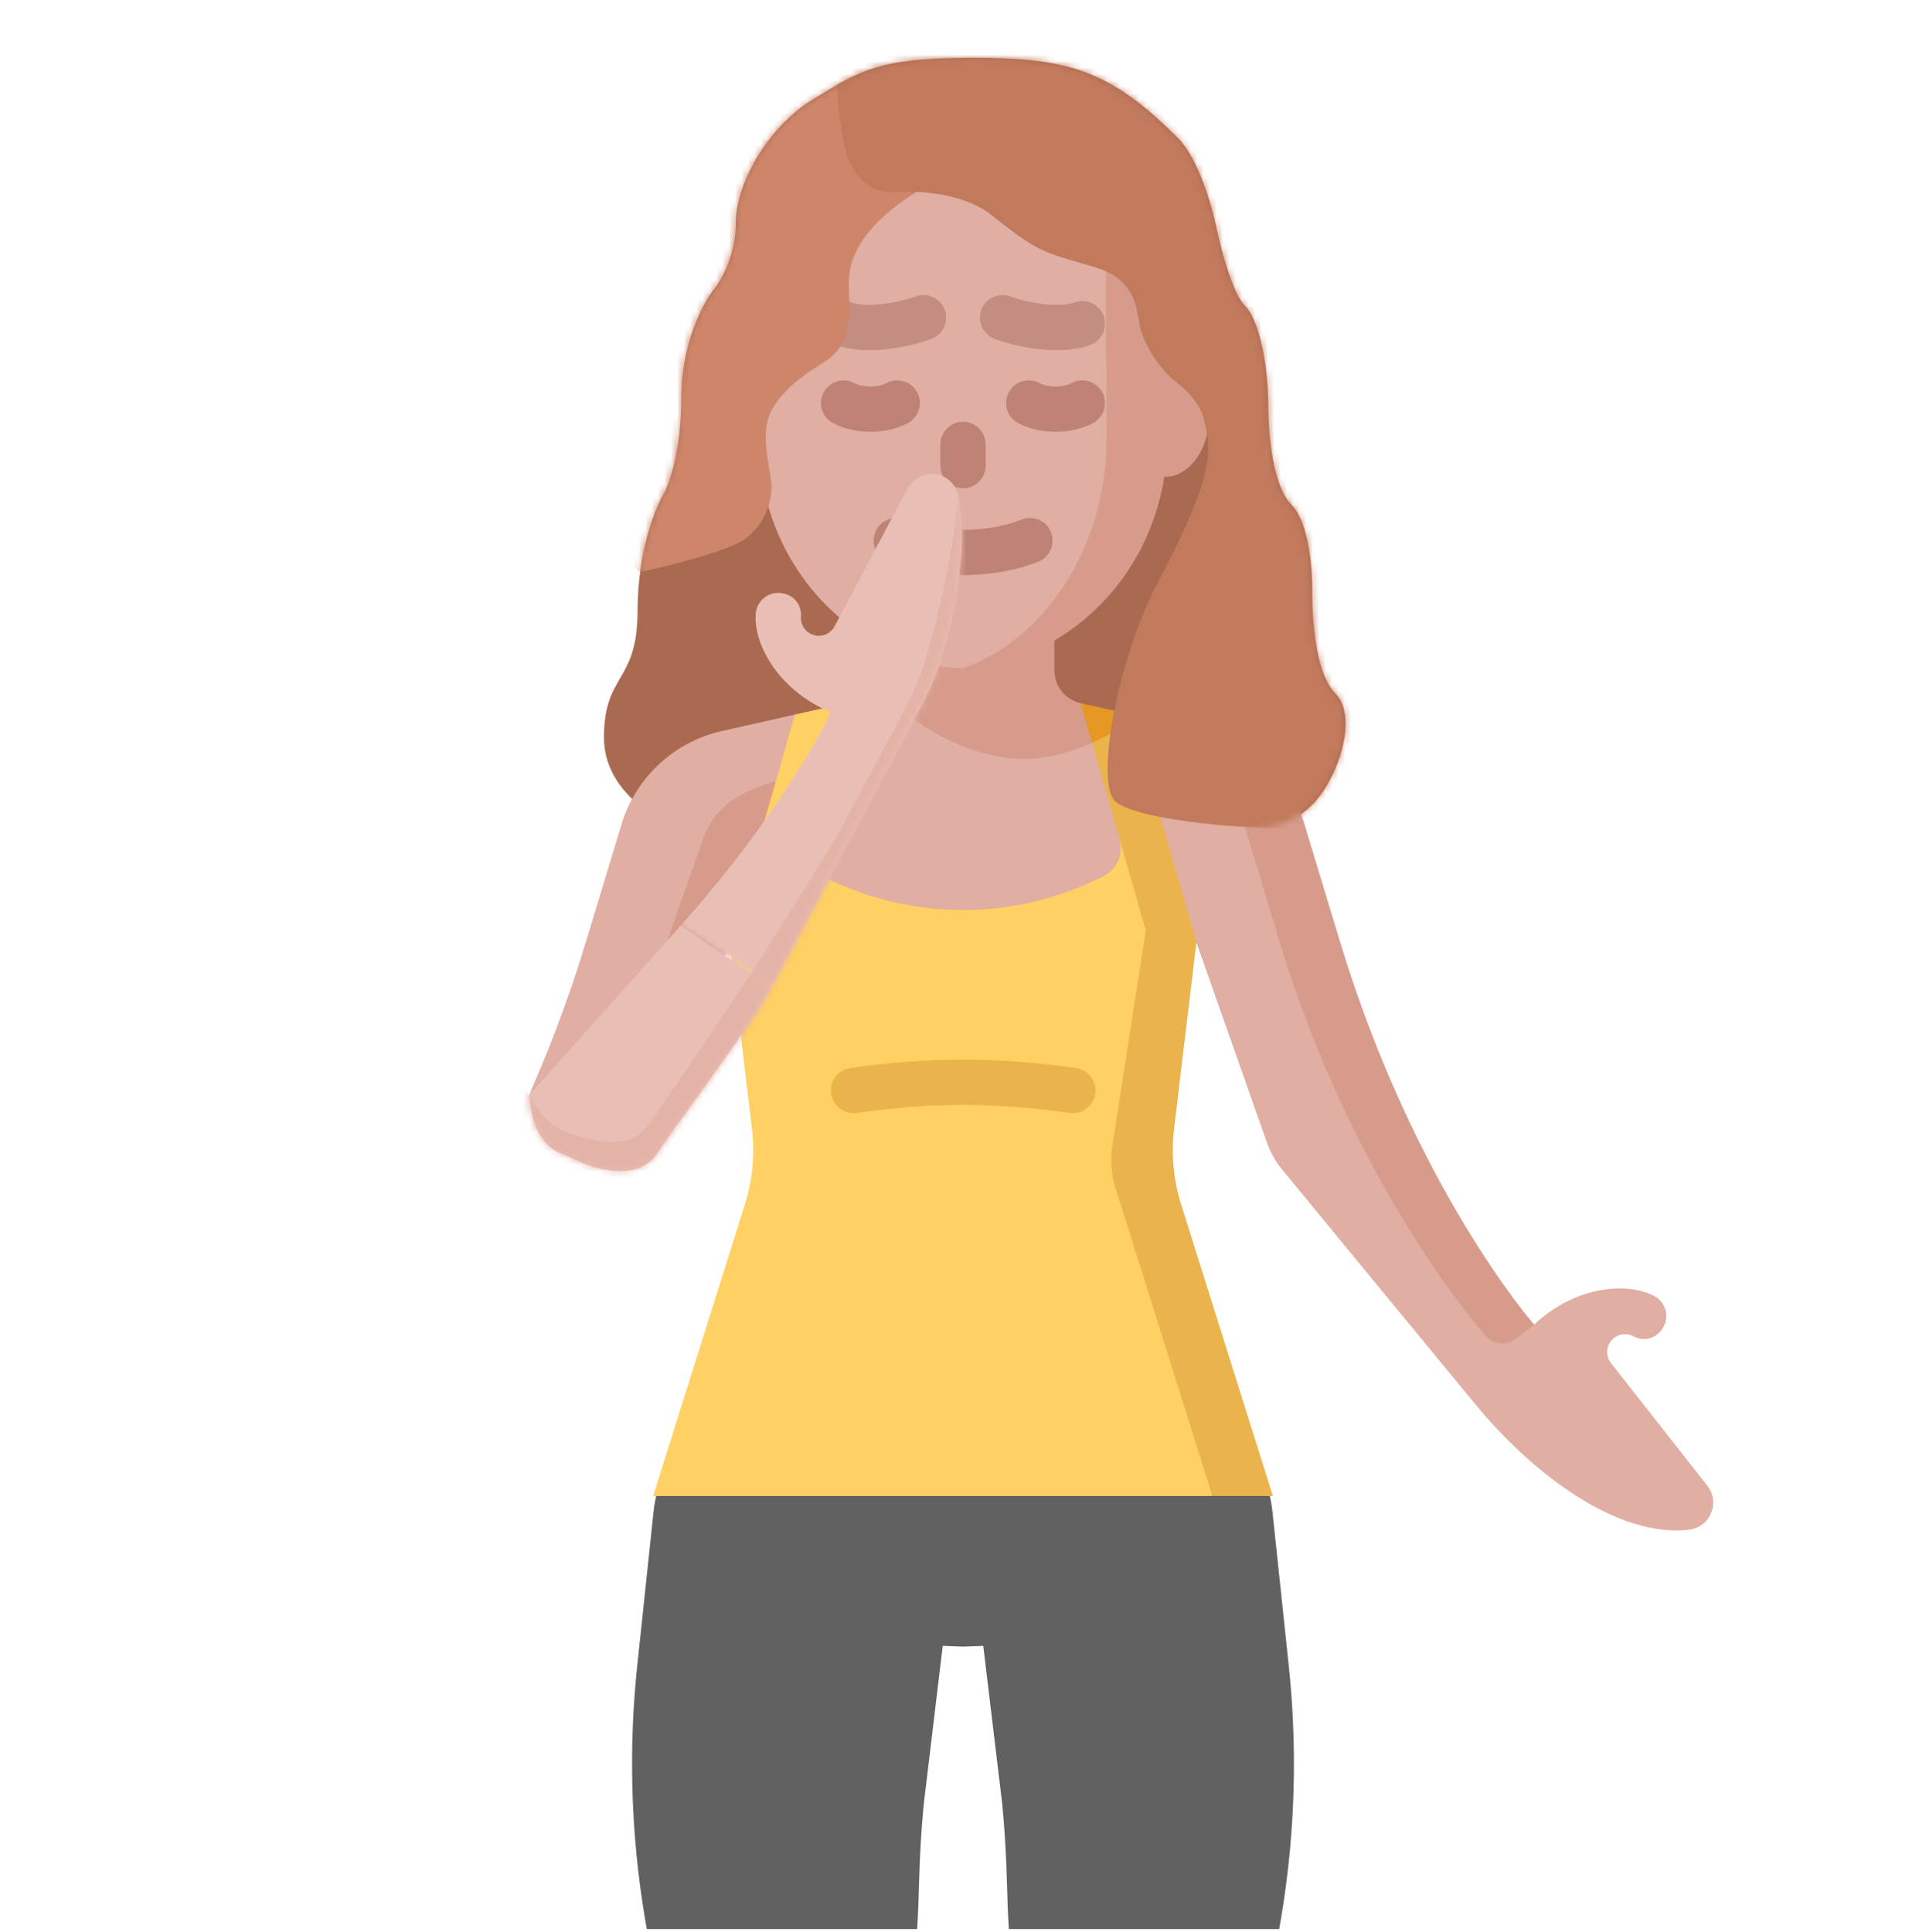 <svg width="300" height="301" viewBox="0 0 300 301" fill="none" xmlns="http://www.w3.org/2000/svg">
<g clip-path="url(#clip0_4419_163)">
<path d="M94.074 114.89C94.074 122.942 101.858 127.639 105.75 128.982H195.938C197.414 129.116 201.172 128.579 204.393 125.358C208.419 121.332 211.64 111.669 208.016 108.045C204.393 104.422 204.393 93.953 204.393 91.538C204.393 89.122 203.99 81.472 201.172 78.654C198.353 75.835 197.548 68.186 197.548 62.951C197.548 57.717 196.34 50.068 193.925 47.652C191.992 45.719 190.167 38.794 189.496 35.573C188.825 32.218 186.677 24.702 183.456 21.481C172.988 11.013 166.546 9 151.649 9C136.752 9 133.934 11.013 126.687 15.442C119.439 19.871 114.608 28.729 114.608 34.768C114.608 39.599 112.461 43.491 111.387 44.833C109.642 46.981 106.153 53.369 106.153 61.744C106.153 70.118 104.274 75.433 103.335 77.043C101.992 79.325 99.308 86.142 99.308 95.161C99.308 106.435 94.074 104.824 94.074 114.89Z" fill="#AA6A51"/>
<path d="M149.264 236.26L143.888 281.034C142.551 295.223 143.81 298.592 141.405 311.546L137.764 309.499L105.539 319.929L104.093 314.882C98.933 296.88 97.293 278.051 99.265 259.428L101.812 235.37C102.816 225.878 111.027 218.793 120.589 219.168C129.827 219.531 148.581 227.062 149.264 236.26Z" fill="#616161"/>
<path d="M150.737 236.26L156.113 281.034C157.45 295.223 156.191 298.592 158.596 311.546L162.237 309.499L194.463 319.929L195.909 314.882C201.069 296.88 202.708 278.051 200.737 259.428L198.19 235.37C197.185 225.878 188.974 218.793 179.413 219.168C170.174 219.531 151.42 227.062 150.737 236.26Z" fill="#616161"/>
<path d="M106.001 225.502H194.001V254.872L150.001 256.502L106.001 254.872V225.502Z" fill="#616161"/>
<path d="M113.646 130.68V146.778L117.121 175.819C117.597 179.796 117.222 183.829 116.02 187.65L101.737 233.043H188.852L179.803 181.853L186.355 146.778V130.68H113.646Z" fill="#FFD064"/>
<path d="M182.88 175.819L186.356 146.778V130.68H180.686L173.251 178.595C172.918 180.738 173.084 182.929 173.735 184.998L188.852 233.042H198.265L183.982 187.65C182.78 183.829 182.404 179.796 182.88 175.819Z" fill="#EBB34C"/>
<mask id="mask0_4419_163" style="mask-type:alpha" maskUnits="userSpaceOnUse" x="75" y="97" width="207" height="155">
<path d="M75.497 167.5L103.497 180.5L281.997 252L228.497 112.5L175.497 97.5L99.497 100L75.497 167.5Z" fill="#D9D9D9"/>
</mask>
<g mask="url(#mask0_4419_163)">
<path d="M260.474 224.481L265.94 231.439C267.991 234.05 266.392 237.906 263.094 238.29C252.074 239.576 238.907 229.812 229.789 218.736L199.745 182.24C198.695 180.965 197.877 179.515 197.328 177.957L180.68 130.69H174.389C175.047 132.982 173.993 135.425 171.865 136.501C166.572 139.176 159.097 141.766 149.995 141.766C140.893 141.766 133.418 139.176 128.126 136.501C125.998 135.425 124.944 132.982 125.601 130.69H119.311L96.791 180.071L65.495 220.148C58.56 229.028 43.18 238.29 36.896 238.29C33.598 237.905 32 234.05 34.051 231.439L39.518 224.482L49.06 212.338C49.534 211.736 49.734 210.976 49.626 210.196C49.457 208.983 48.403 207.973 47.174 207.847C46.614 207.792 46.082 207.888 45.597 208.137L45.593 208.14C44.431 208.804 42.968 208.735 41.915 207.91C40.124 206.506 40.065 204.264 41.2 202.822C41.51 202.426 41.901 202.101 42.348 201.87L42.35 201.868C46.812 199.56 54.917 200.524 61.037 206.356C61.086 206.402 79.627 185.161 91.296 146.622L96.813 128.403C97.899 124.817 99.917 121.583 102.661 119.031C105.405 116.48 108.777 114.702 112.432 113.879L123.813 111.317H128.52L131.665 109.55C132.626 109.333 133.507 108.85 134.207 108.156C134.907 107.462 135.398 106.585 135.623 105.625L177.157 111.537L187.56 113.879C193.516 117.151 196.151 120.904 198.473 128.403C208.045 159.319 220.015 192.563 238.955 206.356C245.075 200.524 253.18 199.559 257.641 201.868L257.644 201.87C258.09 202.101 258.482 202.426 258.792 202.821C259.927 204.264 259.867 206.505 258.077 207.909C257.024 208.735 255.561 208.803 254.399 208.14L254.394 208.137C253.91 207.887 253.378 207.792 252.818 207.846C251.589 207.972 250.535 208.982 250.366 210.196C250.257 210.976 250.458 211.736 250.931 212.338L254.645 217.062L260.474 224.481Z" fill="#E0AEA2"/>
<path d="M149.73 116.142C152.88 117.42 156.158 118.226 159.415 118.226C162.672 118.226 165.95 117.42 169.1 116.142C171.983 114.973 174.694 113.422 177.163 111.53L176.185 111.31H171.479L168.334 109.542C167.17 109.28 166.129 108.63 165.384 107.698C164.639 106.767 164.233 105.609 164.233 104.416V86.18H135.771V104.416C135.771 104.828 135.72 105.23 135.628 105.618C139.293 110.178 144.083 113.852 149.73 116.142ZM109.566 130.562L93.835 175.222C93.327 176.665 92.588 178.016 91.647 179.222L60.795 218.728C53.861 227.608 43.429 236.271 36.903 238.283C47.923 239.569 61.09 229.805 70.208 218.728L100.252 182.232C101.302 180.957 102.12 179.508 102.669 177.95L122.637 121.26C114.614 122.978 111.038 126.384 109.566 130.562ZM187.566 113.871C190.213 117.012 191.562 121.095 193.772 128.396L199.289 146.615C210.958 185.153 231.116 207.767 231.116 207.767C232.274 209.413 234.572 209.753 236.162 208.519L238.961 206.348C238.961 206.348 220.371 185.152 208.702 146.615L203.186 128.395C202.1 124.809 200.082 121.575 197.338 119.024C194.594 116.472 191.222 114.694 187.566 113.871Z" fill="#D79B8C"/>
</g>
<path d="M120.432 148.729L113.646 146.783L123.818 111.313L131.669 109.547L120.432 148.729Z" fill="#FFD064"/>
<path d="M179.568 148.724L186.353 146.778L176.405 112.086L170.101 115.712L179.568 148.724Z" fill="#EBB34C"/>
<path d="M176.404 112.092L176.181 111.313L175.743 111.214L168.33 109.547L170.1 115.718C172.323 114.734 174.436 113.518 176.404 112.092Z" fill="#E69824"/>
<path d="M181.765 74.254C184.755 74.254 188.176 70.47 188.176 65.803C188.176 61.136 184.755 57.352 181.765 57.352H118.228C115.238 57.352 111.817 61.136 111.817 65.803C111.817 70.47 115.238 74.254 118.228 74.254H181.765Z" fill="#D79B8C"/>
<path d="M177.063 68.742L181.77 57.36L172.357 37.711L131.413 21.516C123.432 27.287 118.233 36.669 118.233 47.272V68.742C118.233 83.268 126.855 96.569 140.316 102.028C143.466 103.305 146.744 104.112 150.001 104.112C168.149 100.427 177.063 83.268 177.063 68.742Z" fill="#E0AEA2"/>
<path d="M172.354 68.739C172.354 83.265 164.229 98.964 149.998 104.11C153.255 104.11 156.534 103.303 159.684 102.025C173.144 96.566 181.767 83.265 181.767 68.739V57.358C179.758 55.477 177.584 51.828 172.354 51.828V68.739Z" fill="#D79B8C"/>
<path d="M150.002 89.581C145.86 89.581 141.717 88.885 138.261 87.493C137.401 87.138 136.716 86.457 136.355 85.599C135.994 84.742 135.986 83.776 136.334 82.912C136.682 82.049 137.356 81.358 138.211 80.99C139.065 80.621 140.031 80.605 140.897 80.945C146.173 83.069 153.831 83.069 159.107 80.945C160.915 80.215 162.971 81.092 163.699 82.901C164.049 83.769 164.039 84.741 163.673 85.602C163.306 86.463 162.612 87.144 161.743 87.493C158.287 88.885 154.145 89.581 150.002 89.581Z" fill="#BE8374"/>
<path d="M135.581 67.262C133.482 67.262 131.382 66.801 129.708 65.882C129.302 65.659 128.943 65.358 128.654 64.996C128.364 64.634 128.148 64.219 128.018 63.774C127.889 63.329 127.848 62.862 127.899 62.402C127.95 61.941 128.091 61.495 128.314 61.088C128.537 60.682 128.838 60.324 129.2 60.033C129.562 59.744 129.977 59.528 130.422 59.398C130.867 59.269 131.333 59.228 131.794 59.279C132.255 59.33 132.701 59.471 133.108 59.694C134.356 60.38 136.807 60.38 138.055 59.694C138.462 59.471 138.908 59.33 139.369 59.279C139.83 59.228 140.296 59.269 140.741 59.398C141.186 59.528 141.601 59.744 141.963 60.034C142.325 60.324 142.626 60.682 142.849 61.088C143.072 61.495 143.213 61.941 143.264 62.402C143.315 62.862 143.274 63.329 143.145 63.774C143.015 64.219 142.799 64.634 142.509 64.996C142.22 65.358 141.861 65.659 141.455 65.882C139.78 66.801 137.681 67.262 135.581 67.262ZM164.415 67.262C162.315 67.262 160.216 66.801 158.542 65.882C158.135 65.659 157.777 65.358 157.487 64.996C157.197 64.634 156.981 64.219 156.852 63.774C156.722 63.329 156.682 62.862 156.733 62.402C156.783 61.941 156.924 61.495 157.148 61.088C157.371 60.682 157.672 60.324 158.033 60.033C158.395 59.744 158.81 59.528 159.256 59.398C159.701 59.269 160.167 59.228 160.628 59.279C161.089 59.33 161.535 59.471 161.941 59.694C163.189 60.38 165.64 60.38 166.889 59.694C167.295 59.471 167.741 59.33 168.202 59.279C168.663 59.228 169.129 59.269 169.574 59.398C170.02 59.528 170.435 59.744 170.796 60.034C171.158 60.324 171.459 60.682 171.682 61.088C171.906 61.495 172.047 61.941 172.097 62.402C172.148 62.862 172.108 63.329 171.978 63.774C171.849 64.219 171.633 64.634 171.343 64.996C171.053 65.358 170.695 65.659 170.288 65.882C168.614 66.801 166.514 67.262 164.415 67.262Z" fill="#BE8374"/>
<path d="M156.165 45.953C156.582 45.953 156.995 46.027 157.386 46.172C160.4 47.284 165.074 47.959 167.37 47.114C169.198 46.437 171.228 47.374 171.903 49.203C172.578 51.032 171.642 53.062 169.813 53.737C164.951 55.531 158.178 53.989 154.943 52.795C154.166 52.508 153.514 51.957 153.102 51.238C152.69 50.519 152.544 49.678 152.69 48.863C152.836 48.047 153.264 47.309 153.899 46.777C154.534 46.245 155.336 45.953 156.165 45.953ZM143.837 45.953C144.559 45.953 145.263 46.175 145.856 46.587C146.448 47 146.899 47.585 147.149 48.262C147.473 49.14 147.435 50.111 147.043 50.962C146.651 51.812 145.937 52.471 145.059 52.795C141.823 53.989 135.05 55.531 130.189 53.737C128.36 53.062 127.424 51.033 128.099 49.203C128.774 47.374 130.802 46.437 132.632 47.114C134.928 47.961 139.602 47.285 142.616 46.172C143.007 46.027 143.42 45.953 143.837 45.953Z" fill="#C38E81"/>
<path d="M150.001 76.057C149.065 76.057 148.167 75.685 147.505 75.023C146.843 74.361 146.471 73.463 146.471 72.527V69.241C146.471 67.291 148.052 65.711 150.001 65.711C151.95 65.711 153.531 67.291 153.531 69.241V72.527C153.531 73.463 153.159 74.361 152.497 75.023C151.835 75.685 150.937 76.057 150.001 76.057Z" fill="#BE8374"/>
<path d="M150.001 165.062C155.493 165.062 161.413 165.503 167.594 166.373C168.053 166.437 168.495 166.592 168.894 166.827C169.294 167.062 169.643 167.374 169.922 167.744C170.201 168.115 170.404 168.536 170.52 168.985C170.636 169.434 170.662 169.901 170.598 170.36C170.533 170.819 170.379 171.261 170.144 171.66C169.908 172.06 169.597 172.409 169.227 172.688C168.856 172.967 168.435 173.17 167.986 173.286C167.537 173.402 167.07 173.428 166.611 173.364C160.754 172.54 155.165 172.122 150.001 172.122C144.837 172.122 139.248 172.54 133.391 173.364C132.471 173.478 131.544 173.227 130.808 172.664C130.072 172.1 129.587 171.27 129.458 170.352C129.329 169.434 129.566 168.503 130.118 167.758C130.67 167.014 131.492 166.516 132.408 166.373C138.589 165.503 144.509 165.062 150.001 165.062Z" fill="#EBB34C"/>
<mask id="mask1_4419_163" style="mask-type:alpha" maskUnits="userSpaceOnUse" x="94" y="9" width="116" height="120">
<path d="M94.001 114.89C94.001 122.942 101.785 127.639 105.677 128.982H195.864C197.341 129.116 201.098 128.579 204.319 125.358C208.346 121.332 211.567 111.669 207.943 108.045C204.319 104.422 204.319 93.953 204.319 91.538C204.319 89.122 203.917 81.472 201.098 78.654C198.28 75.835 197.475 68.186 197.475 62.951C197.475 57.717 196.267 50.068 193.851 47.652C191.919 45.719 190.093 38.794 189.422 35.573C188.751 32.218 186.604 24.702 183.383 21.481C172.915 11.013 166.473 9 151.576 9C136.679 9 133.86 11.013 126.613 15.442C119.366 19.871 114.535 28.729 114.535 34.768C114.535 39.599 112.387 43.491 111.314 44.833C109.569 46.981 106.08 53.369 106.08 61.744C106.08 70.118 104.201 75.433 103.261 77.043C101.919 79.325 99.235 86.142 99.235 95.161C99.235 106.435 94.001 104.824 94.001 114.89Z" fill="#D9D9D9"/>
</mask>
<g mask="url(#mask1_4419_163)">
<path d="M116.144 83.888C113.567 85.82 104.065 88.182 99.636 89.122L84.739 74.225L99.636 35.573L138.288 3.363L158.419 9C157.077 13.563 152.058 24.139 142.717 29.936C131.041 37.184 132.249 43.626 132.249 45.639C132.249 47.652 133.456 53.288 128.222 56.51C122.988 59.73 119.767 62.951 119.365 66.575C118.962 70.199 120.17 73.822 120.17 75.835C120.17 77.849 119.365 81.472 116.144 83.888Z" fill="#CE866A"/>
<rect x="172.274" y="42" width="10.652" height="14" fill="#D79B8C"/>
<path d="M180.562 90.327C173.798 103.211 170.926 121 173.426 124.5C175.926 128 197.926 129.5 203.426 129C208.926 128.5 213.578 127.771 213.578 127.771L216.799 89.521L196.265 14.634L153.989 2.958L130.637 11.01C130.369 11.949 130.154 15.519 131.442 22.283C132.731 29.047 137.347 30.202 139.495 29.933C142.447 29.665 149.48 29.933 153.989 33.154C162.042 39.596 162.444 39.194 170.497 41.609C176.939 43.542 176.926 48.001 177.426 50.001C177.426 51.879 179.757 56.748 182.978 59.325C187.004 62.546 187.407 64.559 187.809 66.572C188.615 70.598 189.017 74.222 180.562 90.327Z" fill="#C27A5D"/>
</g>
<path d="M132.708 310.993L131.53 315.204L101.772 321.979L100.879 317.333C100.436 315.017 100.056 312.688 99.738 310.351L135.016 300.838C134.402 304.255 133.644 307.645 132.708 310.993Z" fill="#4C4C4C"/>
<mask id="mask2_4419_163" style="mask-type:alpha" maskUnits="userSpaceOnUse" x="99" y="62" width="66" height="96">
<path d="M99.727 139.909L125.073 157.162L145.72 142.482L164.094 79.087L153.242 62.021L117.588 82.758L99.727 139.909Z" fill="#D9D9D9"/>
</mask>
<g mask="url(#mask2_4419_163)">
<path d="M226.815 285.895L235.391 288.071C238.609 288.887 241.486 285.862 240.5 282.691C237.207 272.096 222.944 264.019 209.121 260.175L163.578 247.509C161.987 247.067 160.33 246.907 158.684 247.037L108.726 250.983L106.175 245.233C108.537 244.904 110.342 242.951 110.463 240.569C110.762 234.647 110.1 226.764 106.409 218.443C102.718 210.123 97.32 204.34 92.729 200.587C90.882 199.078 88.222 199.105 86.394 200.635L83.843 194.885L119.852 154.278L143.797 109.42C149.103 99.48 151.334 81.665 148.786 75.921C147.097 73.063 142.924 73.165 141.369 76.098L137.226 83.916L129.995 97.563C129.637 98.24 129.023 98.731 128.266 98.948C127.088 99.286 125.737 98.732 125.124 97.66C124.847 97.17 124.719 96.645 124.751 96.101L124.751 96.096C124.887 94.765 124.231 93.455 123.05 92.827C121.04 91.76 118.967 92.614 118.109 94.236C117.872 94.68 117.734 95.169 117.704 95.671L117.704 95.671L117.704 95.675C117.402 100.689 121.57 107.707 129.383 110.936C129.444 110.963 117.545 136.524 87.048 162.817L72.63 175.247C69.793 177.693 67.654 180.849 66.434 184.392C65.215 187.935 64.956 191.738 65.686 195.414L67.959 206.856L69.868 211.158L69.527 214.749C69.719 215.716 69.635 216.718 69.284 217.639C68.933 218.56 68.33 219.364 67.544 219.959L89.789 255.529L96.148 264.089C101.554 268.206 106.054 269.093 113.85 268.175C145.991 264.39 181.234 261.853 201.521 273.574C198.671 281.532 201.076 289.332 204.995 292.475L204.998 292.477C205.39 292.791 205.846 293.017 206.333 293.14C208.112 293.592 210.137 292.63 210.694 290.423C211.022 289.126 210.491 287.761 209.414 286.968L209.409 286.965C208.984 286.623 208.682 286.175 208.504 285.641C208.121 284.468 208.617 283.094 209.658 282.448C210.327 282.032 211.103 281.907 211.845 282.096L217.669 283.575L226.815 285.895Z" fill="#E9BFB5"/>
</g>
<path d="M82.5 170.497L106.043 144.192L120.114 153.79C116.28 160.956 105.3 175.097 102.5 179.497C99.7 183.897 93.783 182.368 90.783 181.201C90.227 180.917 90.6 181.097 87 179.497C83.4 177.897 82.5 172.83 82.5 170.497Z" fill="#E9BFB5"/>
<mask id="mask3_4419_163" style="mask-type:alpha" maskUnits="userSpaceOnUse" x="82" y="73" width="83" height="110">
<mask id="mask4_4419_163" style="mask-type:alpha" maskUnits="userSpaceOnUse" x="99" y="62" width="66" height="96">
<path d="M99.727 139.909L125.073 157.162L145.72 142.482L164.094 79.087L153.242 62.021L117.588 82.758L99.727 139.909Z" fill="#D9D9D9"/>
</mask>
<g mask="url(#mask4_4419_163)">
<path d="M226.815 285.895L235.391 288.071C238.609 288.887 241.486 285.862 240.5 282.691C237.207 272.096 222.944 264.019 209.121 260.175L163.578 247.509C161.987 247.067 160.33 246.907 158.684 247.037L108.726 250.983L106.175 245.233C108.537 244.904 110.342 242.951 110.463 240.569C110.762 234.647 110.1 226.764 106.409 218.443C102.718 210.123 97.32 204.34 92.729 200.587C90.882 199.078 88.222 199.105 86.394 200.635L83.843 194.885L119.852 154.278L143.797 109.42C149.103 99.48 151.334 81.665 148.786 75.921C147.097 73.063 142.924 73.165 141.369 76.098L137.226 83.916L129.995 97.563C129.637 98.24 129.023 98.731 128.266 98.948C127.088 99.286 125.737 98.732 125.124 97.66C124.847 97.17 124.719 96.645 124.751 96.101L124.751 96.096C124.887 94.765 124.231 93.455 123.05 92.827C121.04 91.76 118.967 92.614 118.109 94.236C117.872 94.68 117.734 95.169 117.704 95.671L117.704 95.671L117.704 95.675C117.402 100.689 121.57 107.707 129.383 110.936C129.444 110.963 117.545 136.524 87.048 162.817L72.63 175.247C69.793 177.693 67.654 180.849 66.434 184.392C65.215 187.935 64.956 191.738 65.686 195.414L67.959 206.856L69.868 211.158L69.527 214.749C69.719 215.716 69.635 216.718 69.284 217.639C68.933 218.56 68.33 219.364 67.544 219.959L89.789 255.529L96.148 264.089C101.554 268.206 106.054 269.093 113.85 268.175C145.991 264.39 181.234 261.853 201.521 273.574C198.671 281.532 201.076 289.332 204.995 292.475L204.998 292.477C205.39 292.791 205.846 293.017 206.333 293.14C208.112 293.592 210.137 292.63 210.694 290.423C211.022 289.126 210.491 287.761 209.414 286.968L209.409 286.965C208.984 286.623 208.682 286.175 208.504 285.641C208.121 284.468 208.617 283.094 209.658 282.448C210.327 282.032 211.103 281.907 211.845 282.096L217.669 283.575L226.815 285.895Z" fill="#E0AEA2"/>
</g>
<path d="M82.344 170.662L106.043 144.192L120.114 153.79C116.28 160.956 105.3 175.097 102.5 179.497C99.7 183.897 93.783 182.368 90.783 181.201C90.227 180.917 90.6 181.097 87 179.497C83.4 177.897 82.344 172.996 82.344 170.662Z" fill="#E9C2B9"/>
</mask>
<g mask="url(#mask3_4419_163)">
<path d="M81.552 169.175C82.494 170.614 84.319 175.177 88.799 176.58C92.608 177.773 98.005 179.323 100.926 175.293C103.848 171.263 118.213 149.968 119.437 147.847C120.661 145.725 130.063 131.225 131.777 127.634C133.491 124.043 141.036 110.911 142.995 106.096C144.951 101.286 150.492 80.016 148.875 72.651C148.862 72.627 148.86 72.619 148.87 72.629C148.872 72.637 148.874 72.644 148.875 72.651C149.113 73.089 153.042 78.967 155.082 82.007L137.485 149.67L103.758 185.078L85.519 187.171L75.32 176.58L78.718 173.05L81.552 169.175Z" fill="#E4B3A8"/>
</g>
</g>
<defs>
<clipPath id="clip0_4419_163">
<rect width="300" height="300" fill="white" transform="translate(0 0.5)"/>
</clipPath>
</defs>
</svg>

